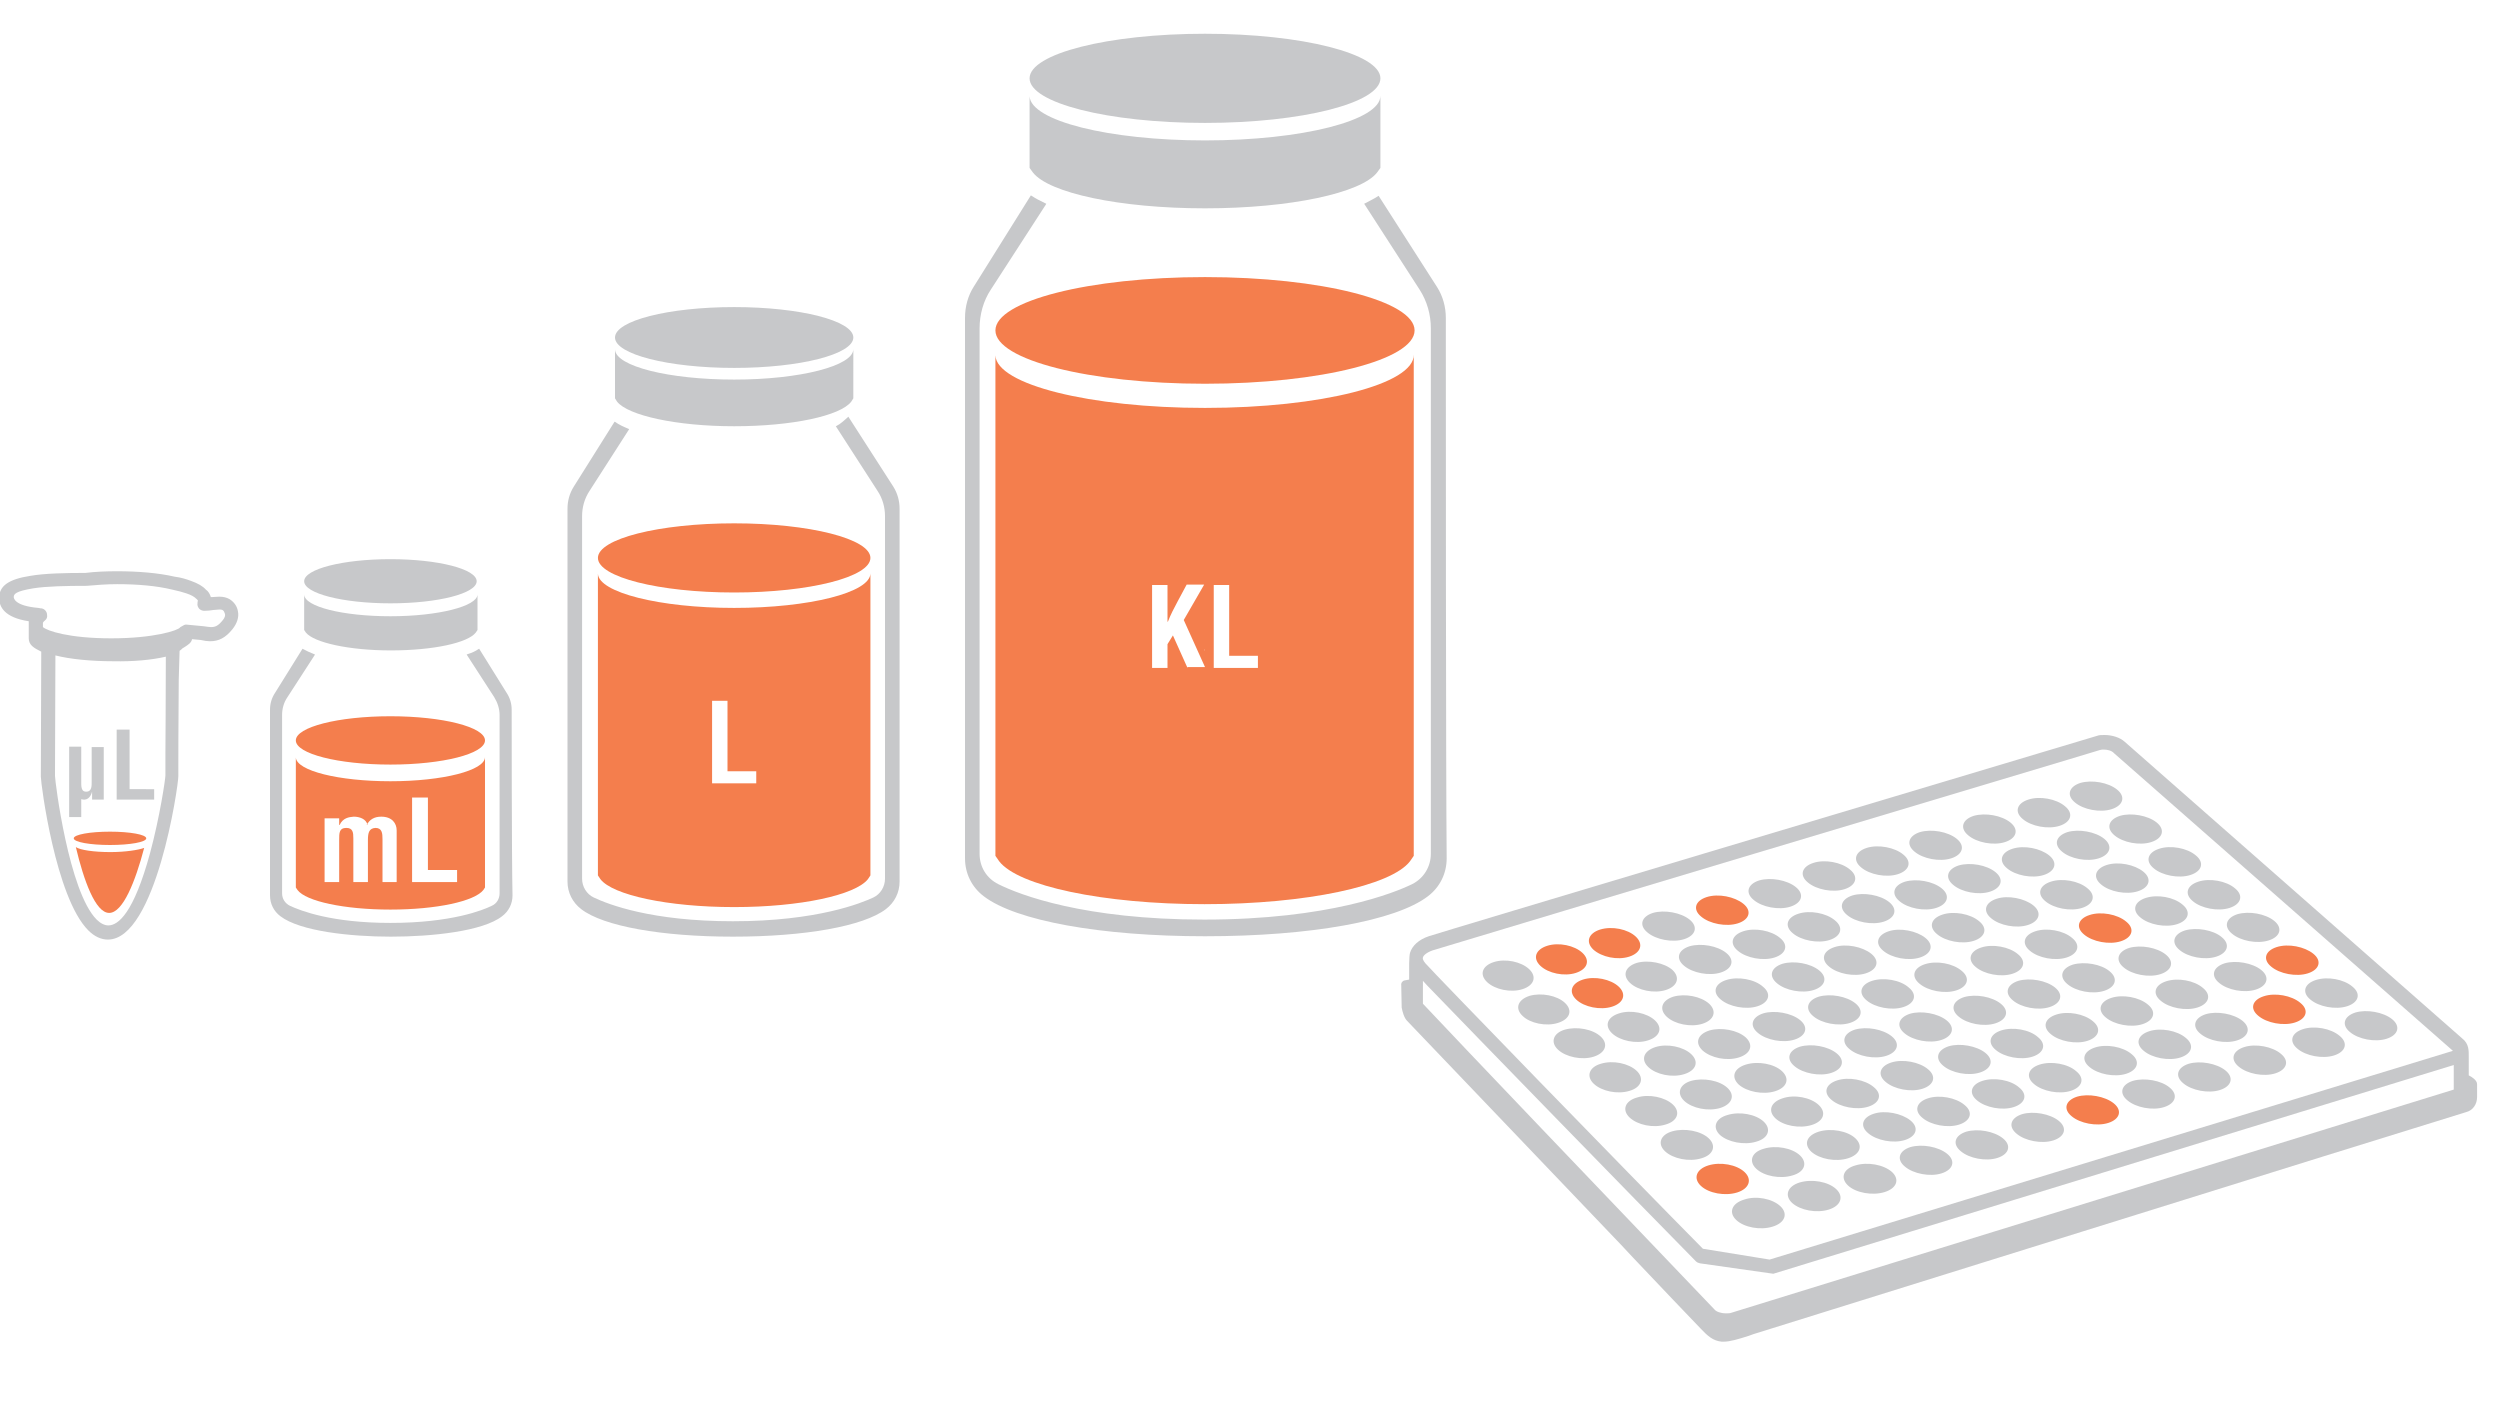 <?xml version="1.0" encoding="utf-8"?>
<!-- Generator: Adobe Illustrator 28.0.0, SVG Export Plug-In . SVG Version: 6.00 Build 0)  -->
<svg version="1.1" baseProfile="basic" id="Layer_1"
	 xmlns="http://www.w3.org/2000/svg" xmlns:xlink="http://www.w3.org/1999/xlink" x="0px" y="0px" viewBox="0 0 600 337.5"
	 xml:space="preserve">
<style type="text/css">
	.st0{fill:#C7C8CA;}
	.st1{fill:#F47E4D;}
</style>
<g>
	<g>
		<g>
			<path class="st0" d="M367,232.6c1.9,1.8,1.2,3.9-1.6,4.8c-2.8,0.9-6.6,0.1-8.5-1.7c-1.9-1.8-1.2-3.9,1.6-4.8
				C361.3,230,365.1,230.8,367,232.6z"/>
			<path class="st0" d="M375.6,240.7c1.9,1.8,1.2,3.9-1.7,4.8c-2.8,0.9-6.7,0.1-8.5-1.7c-1.9-1.8-1.1-3.9,1.7-4.8
				C369.9,238.2,373.7,238.9,375.6,240.7z"/>
			<path class="st0" d="M384.2,248.8c1.9,1.8,1.1,3.9-1.7,4.8c-2.8,0.9-6.7,0.1-8.6-1.7c-1.9-1.8-1.1-4,1.7-4.8
				C378.5,246.3,382.3,247,384.2,248.8z"/>
			<path class="st0" d="M392.8,257c1.9,1.8,1.1,4-1.7,4.8c-2.9,0.9-6.7,0.1-8.6-1.7c-1.9-1.8-1.1-4,1.7-4.8
				C387.1,254.4,390.9,255.2,392.8,257z"/>
			<path class="st0" d="M401.5,265.1c1.9,1.8,1.1,4-1.8,4.8c-2.9,0.9-6.7,0.1-8.6-1.7c-1.9-1.8-1.1-4,1.8-4.8
				C395.7,262.5,399.6,263.3,401.5,265.1z"/>
			<path class="st0" d="M410.1,273.2c1.9,1.8,1.1,4-1.8,4.8c-2.9,0.9-6.8,0.1-8.7-1.7c-1.9-1.8-1.1-4,1.8-4.8
				C404.3,270.7,408.2,271.4,410.1,273.2z"/>
			<path class="st1" d="M418.7,281.3c1.9,1.8,1.1,4-1.8,4.9c-2.9,0.9-6.8,0.2-8.7-1.6c-1.9-1.8-1.1-4,1.8-4.9
				C412.9,278.8,416.8,279.5,418.7,281.3z"/>
			<path class="st0" d="M427.3,289.5c1.9,1.8,1.1,4-1.9,4.9c-2.9,0.9-6.8,0.2-8.7-1.6c-1.9-1.8-1.1-4,1.9-4.9
				C421.5,286.9,425.4,287.7,427.3,289.5z"/>
			<path class="st1" d="M379.8,228.7c1.9,1.8,1.2,3.9-1.6,4.8c-2.8,0.9-6.6,0.1-8.5-1.7c-1.9-1.8-1.2-3.9,1.6-4.8
				C374.1,226.1,377.9,226.9,379.8,228.7z"/>
			<path class="st1" d="M388.5,236.8c1.9,1.8,1.2,3.9-1.6,4.8c-2.8,0.9-6.7,0.1-8.6-1.7c-1.9-1.8-1.2-3.9,1.6-4.8
				C382.7,234.2,386.6,235,388.5,236.8z"/>
			<path class="st0" d="M397.2,244.9c1.9,1.8,1.2,3.9-1.7,4.8c-2.8,0.9-6.7,0.1-8.6-1.7c-1.9-1.8-1.2-3.9,1.7-4.8
				C391.4,242.3,395.3,243.1,397.2,244.9z"/>
			<path class="st0" d="M405.9,253c1.9,1.8,1.2,3.9-1.7,4.8c-2.9,0.9-6.7,0.1-8.6-1.7c-1.9-1.8-1.1-3.9,1.7-4.8
				C400.1,250.4,404,251.2,405.9,253z"/>
			<path class="st0" d="M414.6,261.1c1.9,1.8,1.1,3.9-1.7,4.8c-2.9,0.9-6.8,0.1-8.7-1.7c-1.9-1.8-1.1-4,1.7-4.8
				C408.8,258.6,412.7,259.3,414.6,261.1z"/>
			<path class="st0" d="M423.3,269.2c1.9,1.8,1.1,4-1.8,4.8c-2.9,0.9-6.8,0.1-8.7-1.6c-1.9-1.8-1.1-4,1.8-4.8
				C417.5,266.7,421.4,267.4,423.3,269.2z"/>
			<path class="st0" d="M432,277.3c1.9,1.8,1.1,4-1.8,4.8c-2.9,0.9-6.8,0.2-8.7-1.6c-1.9-1.8-1.1-4,1.8-4.8
				C426.2,274.8,430.1,275.5,432,277.3z"/>
			<path class="st0" d="M440.7,285.4c1.9,1.8,1.1,4-1.8,4.9c-2.9,0.9-6.8,0.2-8.8-1.6c-1.9-1.8-1.1-4,1.8-4.9
				C434.9,282.9,438.8,283.6,440.7,285.4z"/>
			<path class="st1" d="M392.6,224.8c1.9,1.8,1.2,3.9-1.6,4.8c-2.8,0.9-6.6,0.1-8.6-1.7c-1.9-1.8-1.2-3.9,1.6-4.8
				C386.9,222.2,390.7,223,392.6,224.8z"/>
			<path class="st0" d="M401.4,232.8c1.9,1.8,1.2,3.9-1.6,4.8c-2.8,0.9-6.7,0.1-8.6-1.7c-1.9-1.8-1.2-3.9,1.6-4.8
				C395.6,230.3,399.5,231.1,401.4,232.8z"/>
			<path class="st0" d="M410.2,240.9c1.9,1.8,1.2,3.9-1.6,4.8c-2.8,0.9-6.7,0.1-8.6-1.7c-1.9-1.8-1.2-3.9,1.6-4.8
				C404.4,238.4,408.2,239.1,410.2,240.9z"/>
			<path class="st0" d="M419,249c1.9,1.8,1.2,3.9-1.7,4.8c-2.9,0.9-6.7,0.1-8.7-1.7c-1.9-1.8-1.2-3.9,1.7-4.8
				C413.1,246.5,417,247.2,419,249z"/>
			<path class="st0" d="M427.7,257.1c1.9,1.8,1.2,3.9-1.7,4.8c-2.9,0.9-6.8,0.1-8.7-1.6c-1.9-1.8-1.2-3.9,1.7-4.8
				C421.9,254.6,425.8,255.3,427.7,257.1z"/>
			<path class="st0" d="M436.5,265.2c1.9,1.8,1.2,3.9-1.7,4.8c-2.9,0.9-6.8,0.2-8.7-1.6c-1.9-1.8-1.1-3.9,1.7-4.8
				C430.7,262.6,434.6,263.4,436.5,265.2z"/>
			<path class="st0" d="M445.3,273.2c1.9,1.8,1.1,3.9-1.8,4.8c-2.9,0.9-6.8,0.2-8.8-1.6c-1.9-1.8-1.1-3.9,1.8-4.8
				C439.4,270.7,443.4,271.4,445.3,273.2z"/>
			<path class="st0" d="M454.1,281.3c1.9,1.8,1.1,3.9-1.8,4.8c-2.9,0.9-6.9,0.2-8.8-1.6c-1.9-1.8-1.1-4,1.8-4.8
				C448.2,278.8,452.1,279.5,454.1,281.3z"/>
			<path class="st0" d="M405.5,220.7c2.1,1.7,1.5,3.8-1.3,4.7c-2.8,0.9-6.8,0.1-8.8-1.6c-2.1-1.7-1.5-3.8,1.3-4.7
				C399.4,218.3,403.4,219,405.5,220.7z"/>
			<path class="st0" d="M414.3,228.7c2.1,1.7,1.5,3.8-1.3,4.7c-2.8,0.9-6.8,0.1-8.8-1.6c-2.1-1.7-1.5-3.8,1.3-4.7
				C408.3,226.3,412.2,227,414.3,228.7z"/>
			<path class="st0" d="M423.1,236.8c2.1,1.7,1.5,3.8-1.3,4.7c-2.8,0.9-6.8,0.1-8.8-1.6c-2.1-1.7-1.5-3.8,1.3-4.7
				C417.1,234.3,421.1,235,423.1,236.8z"/>
			<path class="st0" d="M432,244.8c2.1,1.7,1.5,3.8-1.3,4.7c-2.8,0.9-6.8,0.1-8.8-1.6c-2.1-1.7-1.5-3.8,1.3-4.7
				C425.9,242.4,429.9,243.1,432,244.8z"/>
			<path class="st0" d="M440.8,252.8c2.1,1.7,1.5,3.8-1.3,4.7c-2.8,0.9-6.8,0.1-8.8-1.6c-2.1-1.7-1.5-3.8,1.3-4.7
				C434.8,250.4,438.7,251.1,440.8,252.8z"/>
			<path class="st0" d="M449.7,260.9c2.1,1.7,1.5,3.8-1.3,4.7c-2.8,0.9-6.8,0.1-8.8-1.6c-2.1-1.7-1.5-3.8,1.3-4.7
				C443.6,258.4,447.6,259.1,449.7,260.9z"/>
			<path class="st0" d="M458.5,268.9c2.1,1.7,1.5,3.8-1.3,4.7c-2.8,0.9-6.8,0.1-8.8-1.6c-2.1-1.7-1.5-3.8,1.3-4.7
				C452.4,266.4,456.4,267.2,458.5,268.9z"/>
			<path class="st0" d="M467.3,276.9c2.1,1.7,1.5,3.8-1.3,4.7c-2.8,0.9-6.8,0.1-8.8-1.6c-2.1-1.7-1.5-3.8,1.3-4.7
				C461.3,274.5,465.2,275.2,467.3,276.9z"/>
			<path class="st1" d="M418.4,216.9c2.1,1.7,1.5,3.8-1.3,4.7c-2.8,0.9-6.8,0.1-8.8-1.6c-2.1-1.7-1.5-3.8,1.3-4.7
				C412.4,214.4,416.3,215.2,418.4,216.9z"/>
			<path class="st0" d="M427.2,225.1c2.1,1.7,1.5,3.8-1.3,4.7c-2.8,0.9-6.8,0.1-8.8-1.6c-2.1-1.7-1.5-3.8,1.3-4.7
				C421.1,222.6,425.1,223.3,427.2,225.1z"/>
			<path class="st0" d="M436.6,232.9c2.1,1.7,1.5,3.8-1.3,4.7c-2.8,0.9-6.8,0.1-8.8-1.6c-2.1-1.7-1.5-3.8,1.3-4.7
				C430.6,230.5,434.5,231.2,436.6,232.9z"/>
			<path class="st0" d="M445.3,240.8c2.1,1.7,1.5,3.8-1.3,4.7c-2.8,0.9-6.8,0.1-8.8-1.6c-2.1-1.7-1.5-3.8,1.3-4.7
				C439.3,238.4,443.2,239.1,445.3,240.8z"/>
			<path class="st0" d="M454,248.7c2.1,1.7,1.5,3.8-1.3,4.7c-2.8,0.9-6.8,0.1-8.8-1.6c-2.1-1.7-1.5-3.8,1.3-4.7
				C448,246.3,451.9,247,454,248.7z"/>
			<path class="st0" d="M462.7,256.6c2.1,1.7,1.5,3.8-1.3,4.7c-2.8,0.9-6.8,0.1-8.8-1.6c-2.1-1.7-1.5-3.8,1.3-4.7
				C456.7,254.1,460.7,254.9,462.7,256.6z"/>
			<path class="st0" d="M471.5,265.2c2.1,1.7,1.5,3.8-1.3,4.7c-2.8,0.9-6.8,0.1-8.8-1.6c-2.1-1.7-1.5-3.8,1.3-4.7
				C465.4,262.7,469.4,263.4,471.5,265.2z"/>
			<path class="st0" d="M480.7,273.2c2.1,1.7,1.5,3.8-1.3,4.7c-2.8,0.9-6.8,0.1-8.8-1.6c-2.1-1.7-1.5-3.8,1.3-4.7
				C474.7,270.8,478.6,271.5,480.7,273.2z"/>
			<path class="st0" d="M431,212.9c2.1,1.7,1.5,3.8-1.3,4.7c-2.8,0.9-6.8,0.1-8.8-1.6c-2.1-1.7-1.5-3.8,1.3-4.7
				C425,210.5,428.9,211.2,431,212.9z"/>
			<path class="st0" d="M440.4,220.9c2.1,1.7,1.5,3.8-1.3,4.7c-2.8,0.9-6.8,0.1-8.8-1.6c-2.1-1.7-1.5-3.8,1.3-4.7
				C434.3,218.4,438.3,219.1,440.4,220.9z"/>
			<path class="st0" d="M449.1,228.9c2.1,1.7,1.5,3.8-1.3,4.7c-2.8,0.9-6.8,0.1-8.8-1.6c-2.1-1.7-1.5-3.8,1.3-4.7
				C443,226.4,447,227.2,449.1,228.9z"/>
			<path class="st0" d="M458.1,237c2.1,1.7,1.5,3.8-1.3,4.7c-2.8,0.9-6.8,0.1-8.8-1.6c-2.1-1.7-1.5-3.8,1.3-4.7
				C452.1,234.5,456.1,235.2,458.1,237z"/>
			<path class="st0" d="M467.2,244.9c2.1,1.7,1.5,3.8-1.3,4.7c-2.8,0.9-6.8,0.1-8.8-1.6c-2.1-1.7-1.5-3.8,1.3-4.7
				C461.1,242.5,465.1,243.2,467.2,244.9z"/>
			<path class="st0" d="M476.5,252.7c2.1,1.7,1.5,3.8-1.3,4.7c-2.8,0.9-6.8,0.1-8.8-1.6c-2.1-1.7-1.5-3.8,1.3-4.7
				C470.4,250.3,474.4,251,476.5,252.7z"/>
			<path class="st0" d="M484.6,261c2.1,1.7,1.5,3.8-1.3,4.7c-2.8,0.9-6.8,0.1-8.8-1.6c-2.1-1.7-1.5-3.8,1.3-4.7
				C478.6,258.5,482.6,259.2,484.6,261z"/>
			<path class="st0" d="M494.1,269c2.1,1.7,1.5,3.8-1.3,4.7c-2.8,0.9-6.8,0.1-8.8-1.6c-2.1-1.7-1.5-3.8,1.3-4.7
				C488,266.6,492,267.3,494.1,269z"/>
			<path class="st0" d="M444,208.7c2.1,1.7,1.5,3.8-1.3,4.7c-2.8,0.9-6.8,0.1-8.8-1.6c-2.1-1.7-1.5-3.8,1.3-4.7
				C437.9,206.2,441.9,206.9,444,208.7z"/>
			<path class="st0" d="M453.4,216.5c2.1,1.7,1.5,3.8-1.3,4.7c-2.8,0.9-6.8,0.1-8.8-1.6c-2.1-1.7-1.5-3.8,1.3-4.7
				C447.3,214.1,451.3,214.8,453.4,216.5z"/>
			<path class="st0" d="M462.1,225.1c2.1,1.7,1.5,3.8-1.3,4.7c-2.8,0.9-6.8,0.1-8.8-1.6c-2.1-1.7-1.5-3.8,1.3-4.7
				C456,222.6,460,223.4,462.1,225.1z"/>
			<path class="st0" d="M470.8,233c2.1,1.7,1.5,3.8-1.3,4.7c-2.8,0.9-6.8,0.1-8.8-1.6c-2.1-1.7-1.5-3.8,1.3-4.7
				C464.8,230.5,468.7,231.2,470.8,233z"/>
			<path class="st0" d="M480.2,240.9c2.1,1.7,1.5,3.8-1.3,4.7c-2.8,0.9-6.8,0.1-8.8-1.6c-2.1-1.7-1.5-3.8,1.3-4.7
				C474.2,238.5,478.1,239.2,480.2,240.9z"/>
			<path class="st0" d="M489.1,248.9c2.1,1.7,1.5,3.8-1.3,4.7c-2.8,0.9-6.8,0.1-8.8-1.6c-2.1-1.7-1.5-3.8,1.3-4.7
				C483.1,246.4,487.1,247.1,489.1,248.9z"/>
			<path class="st0" d="M498.3,257.1c2.1,1.7,1.5,3.8-1.3,4.7c-2.8,0.9-6.8,0.1-8.8-1.6c-2.1-1.7-1.5-3.8,1.3-4.7
				C492.3,254.6,496.3,255.3,498.3,257.1z"/>
			<path class="st1" d="M507.3,264.8c2.1,1.7,1.5,3.8-1.3,4.7c-2.8,0.9-6.8,0.1-8.8-1.6c-2.1-1.7-1.5-3.8,1.3-4.7
				C501.2,262.4,505.2,263.1,507.3,264.8z"/>
			<path class="st0" d="M508.1,189.5c2.1,1.7,1.5,3.8-1.3,4.7c-2.8,0.9-6.8,0.1-8.8-1.6c-2.1-1.7-1.5-3.8,1.3-4.7
				C502.1,187.1,506,187.8,508.1,189.5z"/>
			<path class="st0" d="M517.6,197.4c2.1,1.7,1.5,3.8-1.3,4.7c-2.8,0.9-6.8,0.1-8.8-1.6c-2.1-1.7-1.5-3.8,1.3-4.7
				C511.5,195,515.5,195.7,517.6,197.4z"/>
			<path class="st0" d="M527,205.3c2.1,1.7,1.5,3.8-1.3,4.7c-2.8,0.9-6.8,0.1-8.8-1.6c-2.1-1.7-1.5-3.8,1.3-4.7
				C520.9,202.8,524.9,203.5,527,205.3z"/>
			<path class="st0" d="M536.4,213.2c2.1,1.7,1.5,3.8-1.3,4.7c-2.8,0.9-6.8,0.1-8.8-1.6c-2.1-1.7-1.5-3.8,1.3-4.7
				C530.3,210.7,534.3,211.4,536.4,213.2z"/>
			<path class="st0" d="M545.8,221c2.1,1.7,1.5,3.8-1.3,4.7c-2.8,0.9-6.8,0.1-8.8-1.6c-2.1-1.7-1.5-3.8,1.3-4.7
				C539.8,218.6,543.7,219.3,545.8,221z"/>
			<path class="st1" d="M555.2,228.9c2.1,1.7,1.5,3.8-1.3,4.7c-2.8,0.9-6.8,0.1-8.8-1.6c-2.1-1.7-1.5-3.8,1.3-4.7
				C549.2,226.4,553.1,227.2,555.2,228.9z"/>
			<path class="st0" d="M564.6,236.8c2.1,1.7,1.5,3.8-1.3,4.7c-2.8,0.9-6.8,0.1-8.8-1.6c-2.1-1.7-1.5-3.8,1.3-4.7
				C558.6,234.3,562.5,235,564.6,236.8z"/>
			<path class="st0" d="M574.1,244.6c2.1,1.7,1.5,3.8-1.3,4.7c-2.8,0.9-6.8,0.1-8.8-1.6c-2.1-1.7-1.5-3.8,1.3-4.7
				C568,242.2,572,242.9,574.1,244.6z"/>
			<path class="st0" d="M495.6,193.5c2.1,1.7,1.5,3.8-1.3,4.7c-2.8,0.9-6.8,0.1-8.8-1.6c-2.1-1.7-1.5-3.8,1.3-4.7
				C489.5,191,493.5,191.7,495.6,193.5z"/>
			<path class="st0" d="M505,201.3c2.1,1.7,1.5,3.8-1.3,4.7c-2.8,0.9-6.8,0.1-8.8-1.6c-2.1-1.7-1.5-3.8,1.3-4.7
				C498.9,198.9,502.9,199.6,505,201.3z"/>
			<path class="st0" d="M514.4,209.2c2.1,1.7,1.5,3.8-1.3,4.7c-2.8,0.9-6.8,0.1-8.8-1.6c-2.1-1.7-1.5-3.8,1.3-4.7
				C508.4,206.7,512.3,207.5,514.4,209.2z"/>
			<path class="st0" d="M523.8,217.1c2.1,1.7,1.5,3.8-1.3,4.7c-2.8,0.9-6.8,0.1-8.8-1.6c-2.1-1.7-1.5-3.8,1.3-4.7
				C517.8,214.6,521.7,215.3,523.8,217.1z"/>
			<path class="st0" d="M533.2,224.9c2.1,1.7,1.5,3.8-1.3,4.7c-2.8,0.9-6.8,0.1-8.8-1.6c-2.1-1.7-1.5-3.8,1.3-4.7
				C527.2,222.5,531.2,223.2,533.2,224.9z"/>
			<path class="st0" d="M542.7,232.8c2.1,1.7,1.5,3.8-1.3,4.7c-2.8,0.9-6.8,0.1-8.8-1.6c-2.1-1.7-1.5-3.8,1.3-4.7
				C536.6,230.4,540.6,231.1,542.7,232.8z"/>
			<path class="st1" d="M552.1,240.7c2.1,1.7,1.5,3.8-1.3,4.7c-2.8,0.9-6.8,0.1-8.8-1.6c-2.1-1.7-1.5-3.8,1.3-4.7
				C546,238.2,550,238.9,552.1,240.7z"/>
			<path class="st0" d="M561.5,248.6c2.1,1.7,1.5,3.8-1.3,4.7c-2.8,0.9-6.8,0.1-8.8-1.6c-2.1-1.7-1.5-3.8,1.3-4.7
				C555.4,246.1,559.4,246.8,561.5,248.6z"/>
			<path class="st0" d="M456.8,205.1c2.1,1.7,1.5,3.8-1.3,4.7c-2.8,0.9-6.8,0.1-8.8-1.6c-2.1-1.7-1.5-3.8,1.3-4.7
				C450.8,202.6,454.8,203.4,456.8,205.1z"/>
			<path class="st0" d="M469.6,201.3c2.1,1.7,1.5,3.8-1.3,4.7c-2.8,0.9-6.8,0.1-8.8-1.6c-2.1-1.7-1.5-3.8,1.3-4.7
				C463.6,198.9,467.5,199.6,469.6,201.3z"/>
			<path class="st0" d="M466,213.2c2.1,1.7,1.5,3.8-1.3,4.7c-2.8,0.9-6.8,0.1-8.8-1.6c-2.1-1.7-1.5-3.8,1.3-4.7
				C460,210.8,463.9,211.5,466,213.2z"/>
			<path class="st0" d="M478.9,209.3c2.1,1.7,1.5,3.8-1.3,4.7c-2.8,0.9-6.8,0.1-8.8-1.6c-2.1-1.7-1.5-3.8,1.3-4.7
				C472.9,206.9,476.8,207.6,478.9,209.3z"/>
			<path class="st0" d="M475,221.1c2.1,1.7,1.5,3.8-1.3,4.7c-2.8,0.9-6.8,0.1-8.8-1.6c-2.1-1.7-1.5-3.8,1.3-4.7
				C468.9,218.6,472.9,219.3,475,221.1z"/>
			<path class="st0" d="M488,217.3c2.1,1.7,1.5,3.8-1.3,4.7c-2.8,0.9-6.8,0.1-8.8-1.6c-2.1-1.7-1.5-3.8,1.3-4.7
				C481.9,214.8,485.9,215.6,488,217.3z"/>
			<path class="st0" d="M484.3,229c2.1,1.7,1.5,3.8-1.3,4.7c-2.8,0.9-6.8,0.1-8.8-1.6c-2.1-1.7-1.5-3.8,1.3-4.7
				C478.2,226.5,482.2,227.2,484.3,229z"/>
			<path class="st0" d="M497.3,225.1c2.1,1.7,1.5,3.8-1.3,4.7c-2.8,0.9-6.8,0.1-8.8-1.6c-2.1-1.7-1.5-3.8,1.3-4.7
				C491.2,222.6,495.2,223.3,497.3,225.1z"/>
			<path class="st0" d="M493.2,237c2.1,1.7,1.5,3.8-1.3,4.7c-2.8,0.9-6.8,0.1-8.8-1.6c-2.1-1.7-1.5-3.8,1.3-4.7
				C487.2,234.6,491.1,235.3,493.2,237z"/>
			<path class="st0" d="M506.3,233.1c2.1,1.7,1.5,3.8-1.3,4.7c-2.8,0.9-6.8,0.1-8.8-1.6c-2.1-1.7-1.5-3.8,1.3-4.7
				C500.3,230.7,504.3,231.4,506.3,233.1z"/>
			<path class="st0" d="M502.3,245.1c2.1,1.7,1.5,3.8-1.3,4.7c-2.8,0.9-6.8,0.1-8.8-1.6c-2.1-1.7-1.5-3.8,1.3-4.7
				C496.2,242.6,500.2,243.3,502.3,245.1z"/>
			<path class="st0" d="M515.5,241.1c2.1,1.7,1.5,3.8-1.3,4.7c-2.8,0.9-6.8,0.1-8.8-1.6c-2.1-1.7-1.5-3.8,1.3-4.7
				C509.4,238.6,513.4,239.3,515.5,241.1z"/>
			<path class="st0" d="M528.7,237.1c2.1,1.7,1.5,3.8-1.3,4.7c-2.8,0.9-6.8,0.1-8.8-1.6c-2.1-1.7-1.5-3.8,1.3-4.7
				C522.7,234.6,526.6,235.3,528.7,237.1z"/>
			<path class="st0" d="M511.6,253c2.1,1.7,1.5,3.8-1.3,4.7c-2.8,0.9-6.8,0.1-8.8-1.6c-2.1-1.7-1.5-3.8,1.3-4.7
				C505.5,250.5,509.5,251.2,511.6,253z"/>
			<path class="st0" d="M524.6,249.1c2.1,1.7,1.5,3.8-1.3,4.7c-2.8,0.9-6.8,0.1-8.8-1.6c-2.1-1.7-1.5-3.8,1.3-4.7
				C518.5,246.6,522.5,247.3,524.6,249.1z"/>
			<path class="st0" d="M538.2,245c2.1,1.7,1.5,3.8-1.3,4.7c-2.8,0.9-6.8,0.1-8.8-1.6c-2.1-1.7-1.5-3.8,1.3-4.7
				C532.1,242.6,536.1,243.3,538.2,245z"/>
			<path class="st0" d="M520.7,261c2.1,1.7,1.5,3.8-1.3,4.7c-2.8,0.9-6.8,0.1-8.8-1.6c-2.1-1.7-1.5-3.8,1.3-4.7
				C514.7,258.6,518.7,259.3,520.7,261z"/>
			<path class="st0" d="M534.1,256.9c2.1,1.7,1.5,3.8-1.3,4.7c-2.8,0.9-6.8,0.1-8.8-1.6c-2.1-1.7-1.5-3.8,1.3-4.7
				C528,254.5,532,255.2,534.1,256.9z"/>
			<path class="st0" d="M547.4,252.9c2.1,1.7,1.5,3.8-1.3,4.7c-2.8,0.9-6.8,0.1-8.8-1.6c-2.1-1.7-1.5-3.8,1.3-4.7
				C541.4,250.4,545.4,251.2,547.4,252.9z"/>
			<path class="st0" d="M482.5,197.4c2.1,1.7,1.5,3.8-1.3,4.7c-2.8,0.9-6.8,0.1-8.8-1.6c-2.1-1.7-1.5-3.8,1.3-4.7
				C476.5,195,480.4,195.7,482.5,197.4z"/>
			<path class="st0" d="M491.8,205.3c2.1,1.7,1.5,3.8-1.3,4.7c-2.8,0.9-6.8,0.1-8.8-1.6c-2.1-1.7-1.5-3.8,1.3-4.7
				C485.8,202.8,489.7,203.6,491.8,205.3z"/>
			<path class="st0" d="M501,213.2c2.1,1.7,1.5,3.8-1.3,4.7c-2.8,0.9-6.8,0.1-8.8-1.6c-2.1-1.7-1.5-3.8,1.3-4.7
				C494.9,210.7,498.9,211.4,501,213.2z"/>
			<path class="st1" d="M510.3,221.2c2.1,1.7,1.5,3.8-1.3,4.7c-2.8,0.9-6.8,0.1-8.8-1.6c-2.1-1.7-1.5-3.8,1.3-4.7
				C504.2,218.7,508.2,219.4,510.3,221.2z"/>
			<path class="st0" d="M519.8,229.1c2.1,1.7,1.5,3.8-1.3,4.7c-2.8,0.9-6.8,0.1-8.8-1.6c-2.1-1.7-1.5-3.8,1.3-4.7
				C513.8,226.7,517.7,227.4,519.8,229.1z"/>
		</g>
		<path class="st0" d="M413.7,322c-0.2,0-0.3,0-0.5,0c-2.1-0.2-3.4-1.4-5.1-3.2c-0.3-0.3-11.4-11.9-16.1-16.9l-2.9-3.1
			c-14.7-15.4-45.4-47.5-51.4-53.8c-0.7-0.7-1.1-2.1-1.3-3.2l0-0.1l-0.1-5.2c-0.1-0.6,0.3-1.1,0.8-1.2l1.1-0.2l0-3.9
			c0-1,0.1-2.2,0.2-2.5c0.5-1.7,2.1-3.2,4.5-4c2.3-0.8,121.7-36.5,159.4-47.8l1-0.3c0.5-0.2,1.1-0.2,1.8-0.2c1.8,0,3.7,0.6,4.8,1.6
			l81,71.2c1.7,1.3,1.6,3,1.6,4.5l0,4.4l0.2,0.1c0.4,0.2,1.8,1,1.8,2l0,3.1c0,1.7-1,3.2-2.6,3.6c-19,5.8-170.3,53.1-171.1,53.3
			l-1.1,0.4C417.2,321.4,415.2,322,413.7,322z M341.5,240.9l0.1,0.1c9.2,9.8,43.1,45.3,69.9,73.3c0.4,0.5,1.5,0.9,2.7,0.9
			c0.5,0,0.9,0,1.2-0.1l173.5-53.6v-5.9l-163.3,50.1l-17.6-2.5c-0.4-0.1-0.7-0.2-1-0.5c-14.2-14.4-53.3-54.6-64.4-66.1l-1.1-1.2
			L341.5,240.9z M504.9,179.9c-0.3,0-0.6,0-0.9,0.1l-7.3,2.2c-97.1,29.1-151.4,45.4-152.9,45.9c-1.4,0.5-2.2,1.2-2.3,1.7
			c-0.1,0.2,0,0.7,0.6,1.4c1.7,2,48.3,50,66.5,68.4l0.1,0.1l16,2.6l164-50.1l-81.3-71.4C506.8,180.1,505.7,179.9,504.9,179.9z"/>
	</g>
	<g>
		<path class="st0" d="M159.3,151.6c0,0,0,0.1,0,0.1L159.3,151.6C159.3,151.6,159.3,151.6,159.3,151.6z"/>
		<g>
			<g>
				<path class="st0" d="M22.1,191.9V190h0c-0.4,1.5-1.3,2.2-2.6,1.8v4.3h-2.9v-16.9h2.9v8.7c0,0.6,0,1.2,0.3,1.7
					c0.2,0.3,0.5,0.4,0.9,0.4c1.4,0,1.3-1.5,1.3-2.5v-8.2h2.9v12.6H22.1z"/>
				<path class="st0" d="M28,191.9v-16.8h3.1v14.3H37v2.5H28z"/>
			</g>
			<g>
				<path class="st0" d="M57.1,146.7c-0.2-1.2-0.9-2.2-2-2.9c-0.7-0.4-1.5-0.6-2.5-0.6c-0.6,0-1.2,0.1-1.7,0.1l-0.3,0
					c-0.2-0.7-0.6-1.4-1.2-1.8c-0.7-0.8-1.9-1.5-3.6-2.1c-1.1-0.4-2.3-0.8-3.9-1c-3.9-0.9-8.8-1.3-13.8-1.3c-2.6,0-5.2,0.1-7.6,0.4
					c-4.6,0-9.8,0.1-13.2,0.7c-5.2,0.8-7.5,2.4-7.5,5.3c0,2.1,1.2,4.7,7.1,5.6c0,0.2,0,0.4,0,0.6v3.5c0,1.6,1.2,2.3,3,3.2l-0.1,30
					c0,1.6,3.5,29,11.4,36.9c1.5,1.5,3.1,2.2,4.7,2.2c11.5,0,16.9-36.8,16.9-39.2l0-2.5c0-2.8,0-7.7,0.1-20.7l0.2-6.9
					c0.3-0.2,0.5-0.4,0.7-0.6l0.5-0.3c0.9-0.6,1.6-1,1.8-1.9l2.1,0.2c0.8,0.2,1.6,0.3,2.2,0.3c2.1,0,3.7-0.8,5.4-2.9
					C56.9,149.6,57.4,148.1,57.1,146.7z M53.5,148.8c-1.2,1.5-1.9,1.7-2.9,1.7c-0.4,0-0.9-0.1-1.7-0.2l-4.2-0.4
					c-0.1,0-0.3,0-0.5,0.1l-0.9,0.5l-0.1,0.1c-0.5,0.7-6.2,2.6-16.5,2.6c-10.2,0-15.4-1.8-16.4-2.7v-1c0,0,0-0.2,0.5-0.6
					c0.4-0.3,0.6-0.8,0.5-1.3c0-0.8-0.6-1.5-1.4-1.6l-0.2,0c-0.1,0-0.3-0.1-0.5-0.1c-5.8-0.5-5.9-2.4-5.9-2.6c0-0.7,0.4-1.4,4.7-2.1
					c3.1-0.5,8-0.6,12.8-0.6c2.3-0.2,4.8-0.4,7.3-0.4c4.9,0,9.5,0.4,13.2,1.3c1.4,0.3,2.5,0.6,3.4,0.9c1.2,0.4,1.9,0.8,2.4,1.3
					c0.3,0.2,0.3,0.4,0.4,0.4c-0.1,0.3-0.1,0.6-0.1,0.7c-0.1,0.5,0.1,0.9,0.4,1.3c0.3,0.3,0.8,0.5,1.2,0.5c0.8,0,1.6-0.1,2.2-0.2
					c1.2-0.1,1.8-0.2,2.2,0c0.3,0.2,0.4,0.4,0.5,0.7C54.2,147.7,53.9,148.3,53.5,148.8z M39.8,157.6c0,13.9-0.1,18.1-0.1,23.2l0,5.3
					c0,0.8-1.3,9.8-3.7,18.7c-3.9,14.3-7.6,17.3-10,17.3c-0.9,0-1.9-0.5-2.8-1.4c-6.7-6.7-10-33.2-10-34.5l0.1-28.9
					c3.5,0.9,8.6,1.4,13.9,1.4C31.9,158.8,36.4,158.4,39.8,157.6z"/>
				<g>
					<path class="st1" d="M26.5,204.5c-4,0-7.3-0.5-8.3-1.2c1.9,8,4.7,15.8,8,15.8c3.3,0,6.3-7.6,8.4-15.6
						C33.2,204,30.1,204.5,26.5,204.5z"/>
				</g>
				<path class="st1" d="M35.1,201.2c0,0.9-3.9,1.6-8.7,1.6s-8.7-0.7-8.7-1.6c0-0.9,3.9-1.6,8.7-1.6S35.1,200.3,35.1,201.2z"/>
			</g>
		</g>
		<g>
			<ellipse class="st0" cx="93.7" cy="139.5" rx="20.7" ry="5.3"/>
			<path class="st0" d="M93.7,147.9c-11.4,0-20.6-2.3-20.7-5.2l0,8.5l0.4,0.6c1.9,2.4,10.3,4.3,20.4,4.3s18.5-1.8,20.4-4.3l0.4-0.6
				v-8.5C114.5,145.5,105.2,147.9,93.7,147.9z"/>
			<ellipse class="st1" cx="93.7" cy="177.7" rx="22.7" ry="5.8"/>
			<path class="st0" d="M93.7,191.8c0,0.1,0,0.1,0,0.2L93.7,191.8C93.8,191.8,93.7,191.8,93.7,191.8z"/>
			<path class="st1" d="M93.7,187.5c-12.4,0-22.5-2.5-22.7-5.7l0,31.2l0.4,0.6c2,2.7,11.2,4.7,22.3,4.7s20.2-2,22.3-4.7l0.4-0.6
				v-31.3C116.4,184.9,106.3,187.5,93.7,187.5z M95.3,211.7h-3.5v-10.3c0-1.4-0.1-2.7-1.7-2.7c-1.5,0.1-1.8,1.1-1.8,2.9v10.1h-3.5
				v-10.5c0-1.4-0.1-2.5-1.7-2.5c-1.7,0-1.7,1.2-1.7,2.9v10.1h-3.5v-15.3h3.5v1.6h0.1c0.8-1.7,2.2-1.9,3.4-2c1.3,0,3,0.5,3.3,2H88
				c0.7-1.3,1.8-2,3.5-2c2.6,0,3.7,1.6,3.7,3.3V211.7z M109.7,211.7H98.9v-20.3h3.8v17.4h7V211.7z"/>
			<path class="st0" d="M122.8,170.3c0-1.4-0.4-2.8-1.2-4l-6.6-10.6l-0.2,0.1c-0.7,0.5-1.6,0.9-2.6,1.2l-0.2,0.1l6.6,10.2
				c0.8,1.3,1.3,2.8,1.3,4.3l0,42.8c0,1.3-0.7,2.5-1.9,3c-2,1-9.6,4.1-24.3,4.1c-14.1,0-21.5-2.9-24.1-4.1c-1.2-0.6-1.9-1.7-1.9-3
				l0-42.8c0-1.5,0.4-3,1.3-4.3l6.6-10.2l-0.2-0.1c-1-0.4-1.9-0.8-2.6-1.2l-0.2-0.1l-6.6,10.6c-0.8,1.2-1.2,2.6-1.2,4
				c0,9.5,0,34.5,0,44.6c0,2,0.9,3.8,2.5,5c4.7,3.6,16.8,4.9,26.5,4.9c9.9,0,22.1-1.3,26.7-4.9c1.6-1.2,2.5-3,2.5-5
				C122.8,206.1,122.8,170.3,122.8,170.3z"/>
		</g>
		<g>
			<ellipse class="st0" cx="176.2" cy="81" rx="28.6" ry="7.3"/>
			<path class="st0" d="M176.2,91.1c-15.7,0-28.4-3.2-28.6-7.2l0,11.7l0.5,0.8c2.6,3.3,14.2,5.9,28.1,5.9s25.5-2.5,28.1-5.9l0.5-0.8
				V83.8C204.8,87.8,192,91.1,176.2,91.1z"/>
			<path class="st0" d="M204.8,91.9c0,0.1,0,0.1,0,0.2L204.8,91.9C204.8,91.9,204.8,91.9,204.8,91.9z"/>
			<ellipse class="st1" cx="176.2" cy="133.9" rx="32.7" ry="8.3"/>
			<path class="st0" d="M176.2,175.2c0,0.1,0,0.1,0,0.2L176.2,175.2C176.2,175.2,176.2,175.2,176.2,175.2z"/>
			<path class="st1" d="M176.2,145.9c-17.9,0-32.5-3.7-32.7-8.2l0,72.4l0.6,0.9c2.9,3.8,16.2,6.7,32.1,6.7s29.1-2.9,32.1-6.7
				l0.6-0.9v-72.5C208.9,142.2,194.2,145.9,176.2,145.9z M181.5,188h-10.6v-19.8h3.7v16.9h6.9V188z"/>
			<path class="st0" d="M215.9,122.1c0-1.9-0.5-3.7-1.5-5.3l-10.8-16.8l-0.2,0.2c-0.7,0.6-1.6,1.5-2.6,2l-0.2,0.1l10,15.5
				c1.2,1.8,1.8,3.9,1.8,6.1l0,87c0,1.9-1.1,3.7-2.8,4.5c-2.8,1.3-13.4,5.7-33.7,5.7c-19.5,0-29.8-4-33.4-5.7
				c-1.7-0.8-2.8-2.6-2.8-4.5l0-87c0-2.2,0.6-4.3,1.8-6.1l9.5-14.8l-0.2-0.1c-1.2-0.5-2.3-1-3.1-1.6l-0.2-0.1l-9.8,15.6
				c-1,1.6-1.5,3.4-1.5,5.3c0,13.2,0,75.6,0,89.5c0,2.6,1.2,5,3.3,6.6c5.3,4.1,19.3,6.6,36.4,6.6c17.3,0,31.3-2.5,36.7-6.6
				c2.1-1.6,3.3-4,3.3-6.6C215.9,197.7,215.9,135.2,215.9,122.1z"/>
		</g>
		<g>
			<path class="st0" d="M330.6,225.1c0,0.1,0.1,0.2,0.1,0.3L330.6,225.1C330.6,225,330.6,225.1,330.6,225.1z"/>
			<ellipse class="st0" cx="289.2" cy="18.8" rx="42.1" ry="10.7"/>
			<path class="st0" d="M289.2,33.7c-23.1,0-41.8-4.7-42.1-10.6l0,17.2l0.8,1.1c3.8,4.9,20.8,8.6,41.3,8.6c20.5,0,37.5-3.7,41.3-8.6
				l0.8-1.1V23C331.3,28.9,312.5,33.7,289.2,33.7z"/>
			<ellipse class="st1" cx="289.2" cy="79.3" rx="50.3" ry="12.8"/>
			<path class="st1" d="M289.2,97.9c-27.6,0-50-5.6-50.3-12.6l0,120.1l0.9,1.3c4.5,5.9,24.9,10.3,49.3,10.3s44.8-4.4,49.3-10.3
				l0.9-1.3V85.1C339.5,92.2,317,97.9,289.2,97.9z M285,160.3l-3.5-7.8l-1.3,2.1v5.7h-3.7v-19.9h3.7v8.8h0.1
				c0.6-1.6,1.5-3.3,2.3-4.8l2.2-4.1h4.2l-4.9,8.5l5.1,11.3H285z M289.2,156.2c0-0.1-0.1-0.2-0.1-0.3c0,0,0.1,0,0.1,0V156.2z
				 M301.9,160.3h-10.6v-19.9h3.7v17h6.9V160.3z"/>
			<path class="st0" d="M347,76.3c0-2.6-0.7-5.2-2.1-7.4L331,47.2l-0.1-0.2l-0.2,0.1c-0.9,0.6-2,1.1-3.1,1.7l-0.2,0.1l13.3,20.6
				c1.8,2.8,2.7,6,2.7,9.3l0,126.1c0,3.1-1.7,5.9-4.5,7.3c-4.1,2-19.9,8.5-49.9,8.5c-28.8,0-44.2-5.9-49.4-8.5
				c-2.8-1.4-4.5-4.1-4.5-7.3l0-126.1c0-3.3,0.9-6.6,2.7-9.3l13.2-20.4l0.1-0.2l-0.2-0.1c-1.3-0.6-2.4-1.2-3.3-1.8l-0.2-0.1
				l-13.7,21.9c-1.4,2.2-2.1,4.8-2.1,7.5c0,19.3,0,109.3,0,129.7c0,3.6,1.6,6.9,4.5,9.1c7.7,5.9,28.1,9.6,53.1,9.6
				c25.3,0,45.8-3.7,53.5-9.6c2.9-2.2,4.5-5.5,4.5-9.1C347,185.6,347,95.7,347,76.3z"/>
		</g>
	</g>
</g>
</svg>
